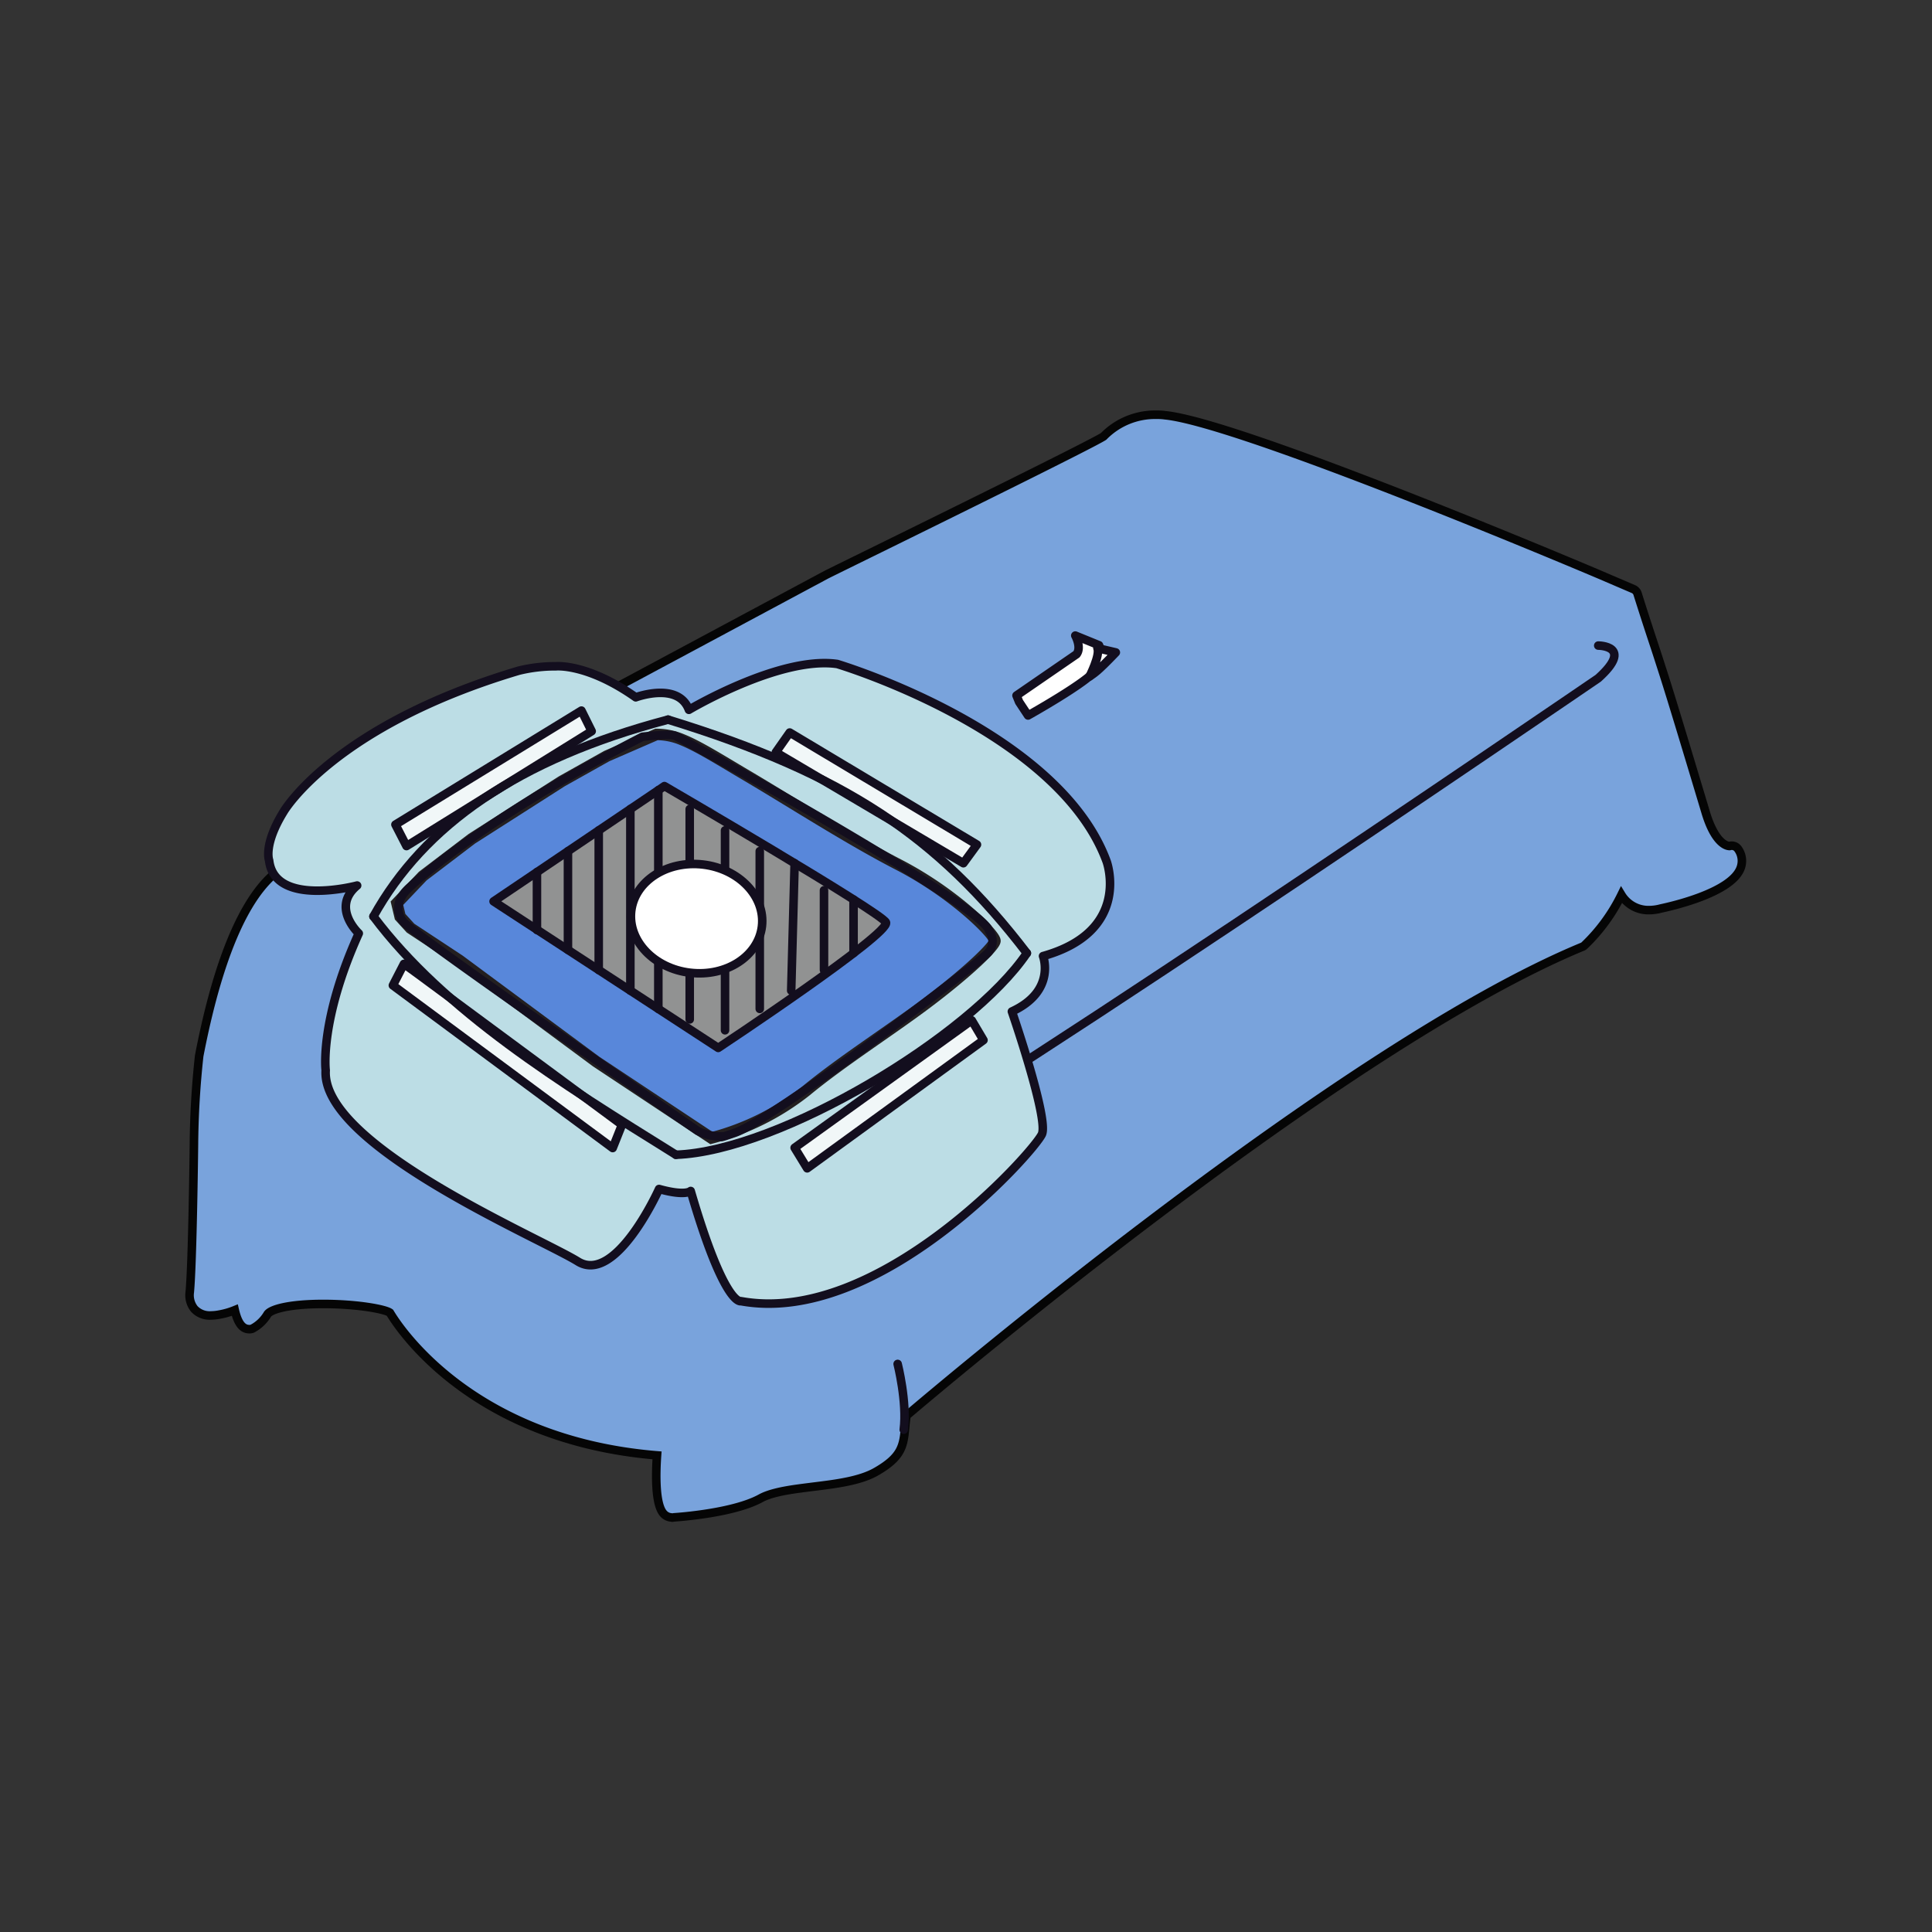 <svg id="图层_1" data-name="图层 1" xmlns="http://www.w3.org/2000/svg" viewBox="0 0 400 400"><rect x="0" y="0" width="400" height="400" fill="#333333" stroke="none"/><defs><style>.cls-1{fill:#79a3dc;}.cls-2,.cls-3{fill:none;stroke-width:1.77px;}.cls-2{stroke:#050505;}.cls-2,.cls-6{stroke-miterlimit:10;}.cls-3{stroke:#130e1e;stroke-linecap:round;stroke-linejoin:round;}.cls-4{fill:#59b7b3;}.cls-5{fill:#bcdde5;}.cls-6{fill:#5887da;stroke:#231f20;stroke-width:2.38px;}.cls-7{fill:#f1f7f8;}.cls-8{fill:#919292;}.cls-9{fill:#fff;}</style></defs><title>Artboard 2222</title><path class="cls-1" d="M139.11,314.17a2.33,2.33,0,0,1-1.74-.8c-1.74-1.91-1.61-8.23-1.34-12.05-38.86-3.19-53.84-27.06-55.3-29.54-1-.73-6.75-1.81-13.81-1.81s-10.84,1.1-11.53,2.12a7.94,7.94,0,0,1-3.16,3,1.54,1.54,0,0,1-.56.1c-1,0-2.26-.46-3.06-3.94a15.48,15.48,0,0,1-3.15.91,9.53,9.53,0,0,1-1.76.19A4.34,4.34,0,0,1,40.23,271a4.55,4.55,0,0,1-.94-3.48c.58-6.3.86-30.11.86-30.35a182,182,0,0,1,1.09-18.57c6.18-32,14.87-37.49,18.14-39.57a6.89,6.89,0,0,0,.77-.52,1.59,1.59,0,0,1,.33-.25L171.05,119c1.35-.68,4.82-2.38,9.44-4.65,13.69-6.73,45.58-22.42,48-24a14.91,14.91,0,0,1,11-4.48,11,11,0,0,1,1.7.1c15.51,1.5,87,31.71,90,33l7,3a1.53,1.53,0,0,1,.84.92c2,6.35,3.16,9.77,4,12.34,2,6.2,2.46,7.48,10.06,32.8,2,6.78,4.55,7.13,5,7.13a1.31,1.31,0,0,1,.44-.07,1.58,1.58,0,0,1,1.31.68,4.2,4.2,0,0,1,.49,4.06c-2,5-14.06,7.75-16.45,8.26a9.53,9.53,0,0,1-2.46.34,6.54,6.54,0,0,1-5.73-3.15,37,37,0,0,1-7.63,10.45,1.34,1.34,0,0,1-.45.29c-49.47,20.46-133.3,91.43-139.93,97.07-.15,1-.23,1.85-.3,2.64-.34,3.7-.78,5.94-5.84,8.88-3.38,2-8.41,2.61-13.27,3.21-1.19.15-2.37.3-3.51.46-2.41.35-5.41.89-7.28,1.93-5.46,3-16.4,3.84-17.93,3.94a2.51,2.51,0,0,1-.55.06"/><path class="cls-2" d="M139.11,314.17a2.33,2.33,0,0,1-1.74-.8c-1.74-1.91-1.61-8.23-1.34-12.05-38.86-3.19-53.84-27.06-55.3-29.54-1-.73-6.75-1.81-13.81-1.81s-10.84,1.1-11.53,2.12a7.94,7.94,0,0,1-3.16,3,1.54,1.54,0,0,1-.56.1c-1,0-2.26-.46-3.06-3.94a15.48,15.48,0,0,1-3.15.91,9.53,9.53,0,0,1-1.76.19A4.34,4.34,0,0,1,40.23,271a4.55,4.55,0,0,1-.94-3.48c.58-6.3.86-30.11.86-30.35a182,182,0,0,1,1.09-18.57c6.18-32,14.87-37.49,18.14-39.57a6.89,6.89,0,0,0,.77-.52,1.59,1.59,0,0,1,.33-.25L171.05,119c1.35-.68,4.82-2.38,9.44-4.65,13.69-6.73,45.58-22.42,48-24a14.91,14.91,0,0,1,11-4.48,11,11,0,0,1,1.7.1c15.51,1.5,87,31.71,90,33l7,3a1.53,1.53,0,0,1,.84.92c2,6.35,3.16,9.77,4,12.34,2,6.2,2.46,7.48,10.06,32.8,2,6.78,4.55,7.13,5,7.13a1.31,1.31,0,0,1,.44-.07,1.58,1.58,0,0,1,1.31.68,4.2,4.2,0,0,1,.49,4.06c-2,5-14.06,7.75-16.45,8.26a9.53,9.53,0,0,1-2.46.34,6.54,6.54,0,0,1-5.73-3.15,37,37,0,0,1-7.63,10.45,1.34,1.34,0,0,1-.45.29c-49.47,20.46-133.3,91.43-139.93,97.07-.15,1-.23,1.85-.3,2.64-.34,3.7-.78,5.94-5.84,8.88-3.38,2-8.41,2.61-13.27,3.21-1.19.15-2.37.3-3.51.46-2.41.35-5.41.89-7.28,1.93-5.46,3-16.4,3.84-17.93,3.94a2.51,2.51,0,0,1-.55.06"/><path class="cls-3" d="M330.9,133.66s7.51,0,0,6.76c0,0-149.51,102.17-154.77,100.67"/><path class="cls-4" d="M185.85,282.39s2,7.92,1.26,13.61"/><path class="cls-3" d="M185.85,282.39s2,7.92,1.26,13.61"/><path class="cls-5" d="M58.72,168.05S69,150.3,107.39,138.86a31.48,31.48,0,0,1,7.71-.91s6.48-.66,16.53,6.42c0,0,8.81-3.29,11,2.59,0,0,18.8-11.2,30.7-9.49,0,0,45.78,13.66,55.79,40.89,0,0,5.28,14.41-13.17,19.59,0,0,2.76,7.23-6.45,11.47,0,0,7.68,22.27,6.21,25.42-1.72,3.69-33.78,39.75-62.32,34.55,0,0-3.36,1.28-10.39-22.81,0,0-1,1.13-6.55-.41,0,0-8.92,19.9-16.81,15s-53.19-24-52.21-39.57c0,0-1.31-10.31,6.85-28.35,0,0-5.8-5.38-.34-9.91,0,0-17.1,4.57-18.22-5.2,0,0-1.25-3.22,3-10.1"/><path class="cls-3" d="M58.72,168.05S69,150.3,107.39,138.86a31.48,31.48,0,0,1,7.71-.91s6.48-.66,16.53,6.42c0,0,8.81-3.29,11,2.59,0,0,18.8-11.2,30.7-9.49,0,0,45.78,13.66,55.79,40.89,0,0,5.28,14.41-13.17,19.59,0,0,2.76,7.23-6.45,11.47,0,0,7.68,22.27,6.21,25.42-1.72,3.69-33.78,39.75-62.32,34.55,0,0-3.36,1.28-10.39-22.81,0,0-1,1.13-6.55-.41,0,0-8.92,19.9-16.81,15s-53.19-24-52.21-39.57c0,0-1.31-10.31,6.85-28.35,0,0-5.8-5.38-.34-9.91,0,0-17.1,4.57-18.22-5.2C55.72,178.15,54.47,174.93,58.72,168.05Z"/><path class="cls-6" d="M82.18,187l5.34-5.61,10.16-7.73,18.62-11.89,9.32-5.23,10.3-4.48a13.6,13.6,0,0,1,5.33,1.09c3.42,1.38,8,4.27,13.34,7.42,9.41,5.55,21.14,13.13,31.4,18.42,11.64,6,20.08,14.58,20,15.83-.11,1.07-5.38,6.28-14.15,12.87-7.58,5.69-17.62,12.09-25,18.19a53.35,53.35,0,0,1-19.56,9.73l-23.86-15.83L95.1,198.82,85,192.16l-2.16-2.37Z"/><path class="cls-3" d="M85,183.54s14.15-13.65,48-31c0,0,5.57-.68,6.79-.2s63.75,35,65,40.4a3.5,3.5,0,0,1-.47,4.73c-2.35,2.44-44,34.23-52.18,37.06-3.8,1.32-2.58.76-2.58.76a10.56,10.56,0,0,1-5.14-1.17s-59.87-41.39-60.9-43.31C83.56,190.85,80.33,187.54,85,183.54Z"/><polygon class="cls-7" points="83.63 199.56 81.34 204.01 126.85 237.69 128.77 232.88 86.96 201.98 83.63 199.56"/><polygon class="cls-3" points="83.63 199.56 81.34 204.01 126.85 237.69 128.77 232.88 86.96 201.98 83.63 199.56"/><polygon class="cls-7" points="163.5 151.66 160.63 155.75 199.46 178.72 202.27 174.87 163.5 151.66"/><polygon class="cls-3" points="163.5 151.66 160.63 155.75 199.46 178.72 202.27 174.87 163.5 151.66"/><polygon class="cls-7" points="164.52 237.63 167.12 241.89 203.62 215.35 201.19 211.25 164.52 237.63"/><polygon class="cls-3" points="164.52 237.63 167.12 241.89 203.62 215.35 201.19 211.25 164.52 237.63"/><polygon class="cls-7" points="81.87 170.72 84.16 175.17 122.5 151.39 120.38 147.12 81.87 170.72"/><polygon class="cls-3" points="81.87 170.72 84.16 175.17 122.5 151.39 120.38 147.12 81.87 170.72"/><path class="cls-8" d="M103.05,186.52l8.84-6,25.92-17.71s43.9,25.84,45.08,28.06-34.13,25.87-34.13,25.87Z"/><path class="cls-3" d="M102.19,186.62l9-6.07,26.37-17.8s44.66,26,45.86,28.21-34.72,26-34.72,26Z"/><line class="cls-3" x1="111.17" y1="192.55" x2="111.17" y2="180.55"/><line class="cls-3" x1="117.59" y1="176.22" x2="117.59" y2="196.66"/><line class="cls-3" x1="123.96" y1="171.92" x2="123.96" y2="200.83"/><line class="cls-3" x1="130.51" y1="167.5" x2="130.51" y2="205.1"/><line class="cls-3" x1="136.3" y1="163.6" x2="136.3" y2="208.88"/><line class="cls-3" x1="142.8" y1="167.5" x2="142.8" y2="211.06"/><line class="cls-3" x1="150.11" y1="171.92" x2="150.11" y2="213.31"/><line class="cls-3" x1="157.3" y1="176.22" x2="157.3" y2="208.88"/><line class="cls-3" x1="164.52" y1="178.72" x2="163.81" y2="205.1"/><line class="cls-3" x1="170.6" y1="184.32" x2="170.6" y2="200.83"/><line class="cls-3" x1="176.72" y1="186.24" x2="176.72" y2="197.34"/><path class="cls-9" d="M157.75,191.78c-.73,6.18-7.36,10.49-14.83,9.62s-12.95-6.6-12.23-12.78,7.37-10.5,14.84-9.63,12.94,6.6,12.22,12.79"/><path class="cls-3" d="M157.75,191.78c-.73,6.18-7.36,10.49-14.83,9.62s-12.95-6.6-12.23-12.78,7.37-10.5,14.84-9.63S158.47,185.59,157.75,191.78Z"/><path class="cls-3" d="M77.32,189.74C92,209.34,116,224.17,139.94,239.08"/><path class="cls-3" d="M77.32,189.74c10.43-18.8,29.78-32.51,61-40.75"/><path class="cls-3" d="M139.94,239.08c21.48-.74,61.14-24.67,72.66-41.74"/><path class="cls-3" d="M212.6,197.34c-18.52-24.18-37.69-37.09-74.29-48.35"/><path class="cls-9" d="M211,145.33l1.85,2.8s12.51-7,14-9.44a8.61,8.61,0,0,0,1-3.41,3.66,3.66,0,0,0-.31-1.69l-4.91-2s1.36,2.45.25,3.87L210.46,144Z"/><path class="cls-3" d="M211,145.33l1.85,2.8s12.51-7,14-9.44a8.61,8.61,0,0,0,1-3.41,3.66,3.66,0,0,0-.31-1.69l-4.91-2s1.36,2.45.25,3.87L210.46,144Z"/><path class="cls-9" d="M225.57,140.07s2.26-4.44,1.64-5.88l3.81.89c-4.07,4.2-4.46,4.27-5.45,5"/><path class="cls-3" d="M225.57,140.07s2.26-4.44,1.64-5.88l3.81.89C227,139.28,226.56,139.35,225.57,140.07Z"/></svg>